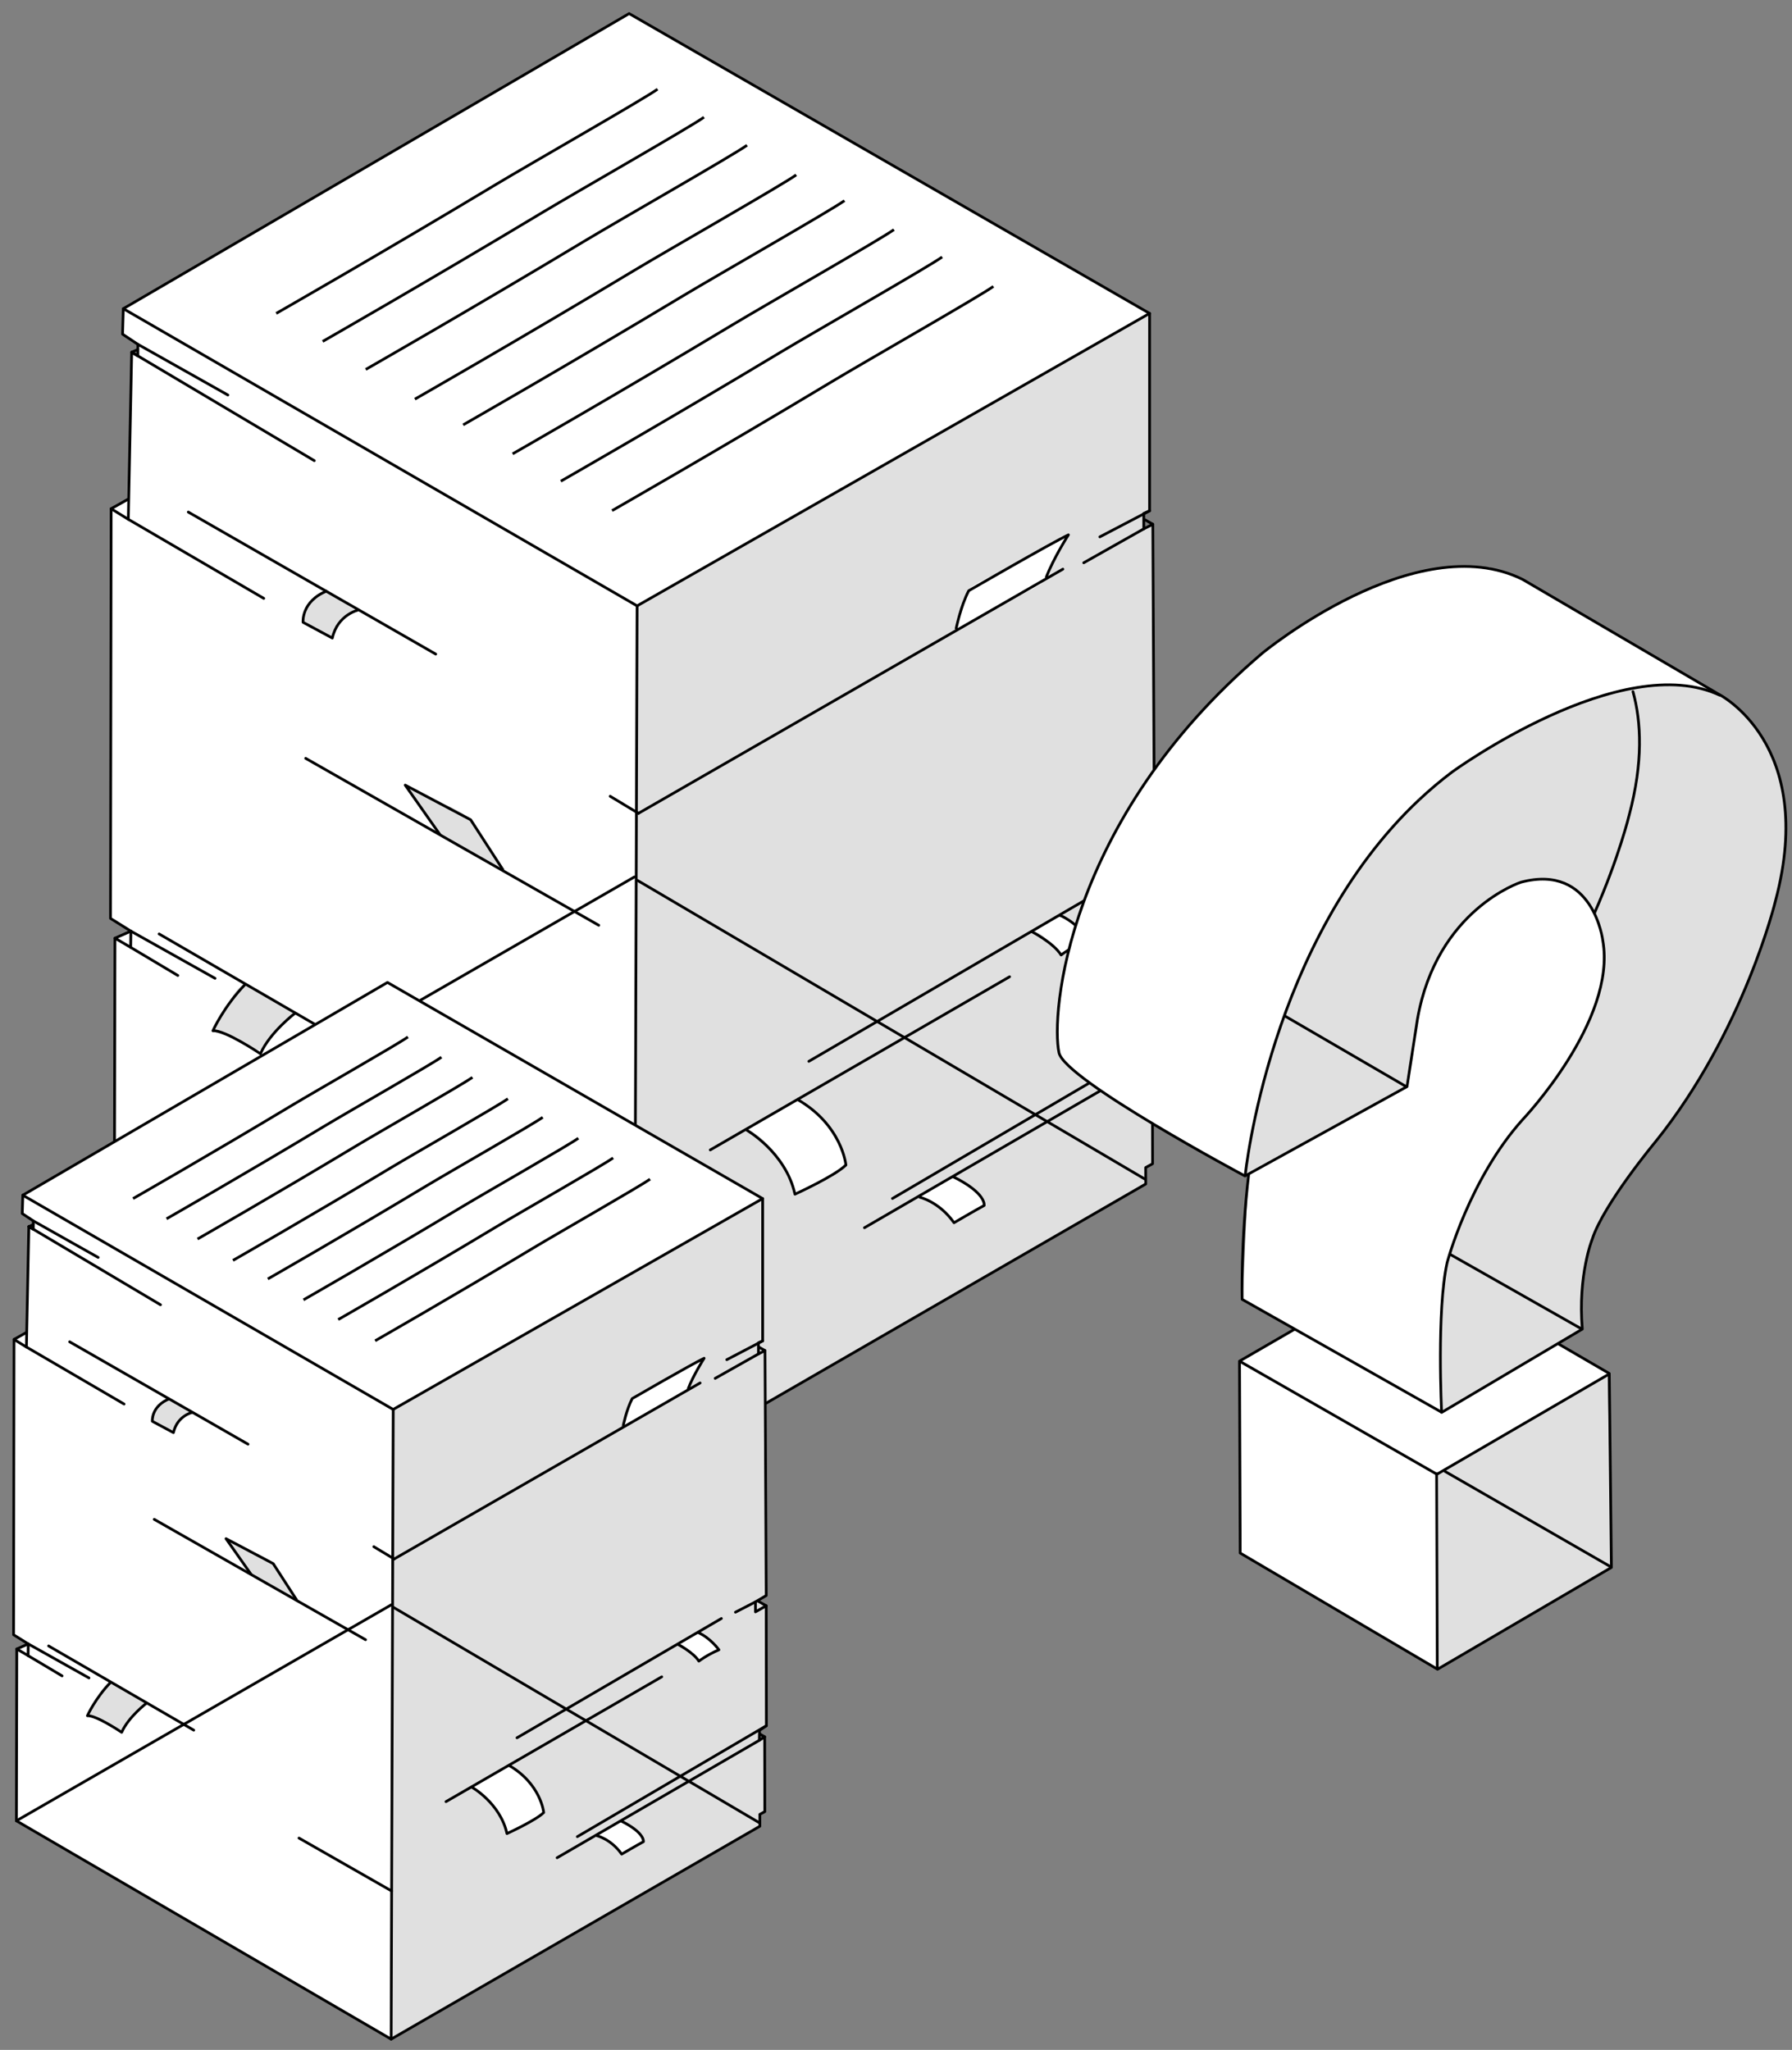 <?xml version="1.0" encoding="UTF-8"?> <svg xmlns="http://www.w3.org/2000/svg" width="132" height="151" viewBox="0 0 132 151" fill="none"><rect x="0" y="0" width="132" height="151" fill="#808080" stroke="none"/> <path d="M46.929 44.631L46.717 108.973L84.395 87.216L84.389 86.005L84.897 85.726L84.883 78.086L84.337 78.44L84.357 77.426L85.06 76.947L85.043 64.693L84.265 64.244L83.944 64.292L85.043 63.646L84.917 38.617L84.251 38.958L84.249 37.82L84.678 37.63V23.086L46.929 44.631Z" fill="#E0E0E0"></path> <path d="M46.717 108.973L46.929 44.631L84.679 23.086L46.343 1L9.082 22.739L9.028 24.616L10.156 25.364V26.221L9.699 25.946L9.452 36.763L8.186 37.472L8.141 67.653L9.641 68.59L9.236 68.852L8.467 69.106L8.429 86.664L46.717 108.973Z" fill="white"></path> <path d="M8.469 69.106L9.643 68.59" stroke="black" stroke-width="0.2" stroke-miterlimit="10" stroke-linecap="round" stroke-linejoin="round"></path> <path d="M8.187 37.473L9.452 36.763" stroke="black" stroke-width="0.2" stroke-miterlimit="10" stroke-linecap="round" stroke-linejoin="round"></path> <path d="M9.7 25.946L10.152 25.746" stroke="black" stroke-width="0.2" stroke-miterlimit="10" stroke-linecap="round" stroke-linejoin="round"></path> <path d="M84.915 38.616L84.349 38.292" stroke="black" stroke-width="0.2" stroke-miterlimit="10" stroke-linecap="round" stroke-linejoin="round"></path> <path d="M85.044 64.692L84.267 64.244" stroke="black" stroke-width="0.2" stroke-miterlimit="10" stroke-linecap="round" stroke-linejoin="round"></path> <path d="M84.882 78.086L84.405 77.807" stroke="black" stroke-width="0.2" stroke-miterlimit="10" stroke-linecap="round" stroke-linejoin="round"></path> <path d="M26.246 44.903C26.438 44.848 25.897 45.093 25.731 45.203C25.48 45.369 25.164 45.493 24.966 45.74C24.824 45.916 24.625 46.834 24.431 46.88C23.98 46.986 22.379 45.981 22.312 45.551C22.216 44.944 23.288 43.42 23.998 43.575C24.418 43.666 24.816 44.096 25.195 44.288C25.439 44.413 26.018 44.967 26.246 44.903Z" fill="#E0E0E0"></path> <path d="M32.403 61.484C32.323 61.054 30.946 59.385 30.624 58.903C30.594 58.858 30.061 58.125 30.113 58.096C30.269 58.009 31.409 58.66 31.616 58.763C32.605 59.252 33.989 59.593 34.728 60.464C35.014 60.801 35.118 61.304 35.385 61.668C35.728 62.132 36.062 62.639 36.369 63.126C36.46 63.269 36.554 63.404 36.63 63.555C36.678 63.652 36.882 63.885 36.783 63.843C35.667 63.365 32.773 62.201 32.209 61.069" fill="#E0E0E0"></path> <path d="M21.69 74.687C21.673 74.854 20.846 75.292 20.679 75.491C18.792 77.739 19.83 77.759 17.348 76.491C17.055 76.341 15.916 76.205 15.802 75.949C15.652 75.615 16.332 74.931 16.462 74.684C16.711 74.214 17.386 72.506 18.013 72.607C19.214 72.798 20.324 73.745 21.324 74.376C21.409 74.43 21.646 74.618 21.488 74.697" fill="#E0E0E0"></path> <path d="M58.758 80.915C58.121 81.519 57.114 82.051 56.178 82.52C55.701 82.76 55.088 82.795 54.87 83.203C54.845 83.251 54.906 83.222 54.933 83.213C55.205 83.131 55.585 83.501 55.8 83.631C56.179 83.862 57.154 84.853 57.359 85.261C57.719 85.977 57.998 86.888 58.479 87.568C58.505 87.605 58.535 87.881 58.578 87.876C59.628 87.754 60.817 86.894 61.706 86.317C61.944 86.163 62.049 85.735 62.257 85.699C62.336 85.686 62.25 85.392 62.24 85.349C62.095 84.692 61.761 84.342 61.458 83.804C61.058 83.094 59.379 80.608 58.505 81.016" fill="white"></path> <path d="M70.176 86.691C70.203 86.673 70.036 86.783 70.005 86.799C69.794 86.911 69.603 87.048 69.396 87.168C68.915 87.447 68.416 87.7 67.927 87.966C67.913 87.974 67.687 88.092 67.696 88.109C67.703 88.125 67.725 88.126 67.74 88.135C68.198 88.4 68.867 88.568 69.254 88.933C69.572 89.233 70.01 89.884 70.413 90.001C70.536 90.036 71.149 89.545 71.29 89.461C71.536 89.311 72.444 89.062 72.464 88.728C72.503 88.099 70.64 86.413 69.911 86.893" fill="white"></path> <path d="M75.909 68.648C76.859 68.353 77.72 70.244 78.151 70.34C78.553 70.429 79.11 69.747 79.379 69.555C79.515 69.456 80.08 69.32 80.129 69.228C80.23 69.034 79.674 68.511 79.587 68.414C78.782 67.513 78.08 67.289 77.093 67.999C76.971 68.087 76.16 68.595 76.208 68.751" fill="white"></path> <path d="M70.429 46.411C70.466 46.391 70.481 46.216 70.497 46.152C70.678 45.422 70.803 44.082 71.303 43.492C71.984 42.689 74.2 42.099 75.18 41.322C75.881 40.767 76.657 40.556 77.425 40.155C77.715 40.004 77.984 39.91 78.246 39.706C78.339 39.635 78.576 39.452 78.57 39.568C78.546 39.951 77.957 40.887 77.702 41.211C77.429 41.559 77.466 42.108 77.226 42.458C76.542 43.458 74.432 44.011 73.4 44.649C72.711 45.075 72.017 45.481 71.325 45.896C71.115 46.022 70.328 46.465 70.429 46.411Z" fill="white"></path> <path d="M20.346 23.086C20.346 23.086 28.186 18.604 36.555 13.573C39.045 12.076 47.545 7.227 48.434 6.569" stroke="black" stroke-width="0.2" stroke-miterlimit="10" stroke-linejoin="round"></path> <path d="M23.769 25.15C23.769 25.15 31.609 20.668 39.978 15.637C42.467 14.141 50.968 9.291 51.856 8.633" stroke="black" stroke-width="0.2" stroke-miterlimit="10" stroke-linejoin="round"></path> <path d="M26.939 27.215C26.939 27.215 34.779 22.733 43.148 17.702C45.637 16.206 54.138 11.356 55.026 10.698" stroke="black" stroke-width="0.2" stroke-miterlimit="10" stroke-linejoin="round"></path> <path d="M30.561 29.401C30.561 29.401 38.401 24.919 46.77 19.888C49.26 18.391 57.76 13.542 58.649 12.883" stroke="black" stroke-width="0.2" stroke-miterlimit="10" stroke-linejoin="round"></path> <path d="M34.116 31.296C34.116 31.296 41.956 26.815 50.326 21.784C52.815 20.287 61.316 15.437 62.204 14.779" stroke="black" stroke-width="0.2" stroke-miterlimit="10" stroke-linejoin="round"></path> <path d="M37.759 33.432C37.759 33.432 45.599 28.95 53.968 23.919C56.457 22.423 64.958 17.573 65.847 16.915" stroke="black" stroke-width="0.2" stroke-miterlimit="10" stroke-linejoin="round"></path> <path d="M41.31 35.446C41.31 35.446 49.15 30.964 57.519 25.933C60.009 24.437 68.509 19.587 69.398 18.929" stroke="black" stroke-width="0.2" stroke-miterlimit="10" stroke-linejoin="round"></path> <path d="M45.085 37.614C45.085 37.614 52.925 33.132 61.295 28.101C63.783 26.605 72.285 21.755 73.173 21.097" stroke="black" stroke-width="0.2" stroke-miterlimit="10" stroke-linejoin="round"></path> <path d="M84.679 23.086V37.63L84.25 37.82L84.252 38.958L84.918 38.616L85.043 63.645L83.945 64.292V65.314L85.043 64.692L85.061 76.946L84.357 77.425L84.338 78.44L84.883 78.086L84.898 85.726L84.39 86.005L84.395 87.216L46.717 108.973L8.429 86.664L8.467 69.106L9.625 69.785L9.641 68.59L8.141 67.653L8.186 37.472L9.452 38.255L9.699 25.946L10.156 26.221V25.364L9.028 24.616L9.082 22.739L46.343 1L84.679 23.086Z" stroke="black" stroke-width="0.2" stroke-miterlimit="10" stroke-linecap="round" stroke-linejoin="round"></path> <path d="M9.085 22.739L46.932 44.631" stroke="black" stroke-width="0.2" stroke-miterlimit="10" stroke-linecap="round" stroke-linejoin="round"></path> <path d="M84.677 23.086L46.927 44.631" stroke="black" stroke-width="0.2" stroke-miterlimit="10" stroke-linecap="round" stroke-linejoin="round"></path> <path d="M46.717 108.973L46.929 44.631" stroke="black" stroke-width="0.2" stroke-miterlimit="10" stroke-linecap="round" stroke-linejoin="round"></path> <path d="M23.152 33.934L9.7 25.946" stroke="black" stroke-width="0.2" stroke-miterlimit="10" stroke-linecap="round" stroke-linejoin="round"></path> <path d="M16.783 29.097L10.157 25.364" stroke="black" stroke-width="0.2" stroke-miterlimit="10" stroke-linecap="round" stroke-linejoin="round"></path> <path d="M19.428 44.077L9.454 38.255" stroke="black" stroke-width="0.2" stroke-miterlimit="10" stroke-linecap="round" stroke-linejoin="round"></path> <path d="M32.096 48.182L13.871 37.721" stroke="black" stroke-width="0.2" stroke-miterlimit="10" stroke-linecap="round" stroke-linejoin="round"></path> <path d="M22.517 55.862L44.105 68.159" stroke="black" stroke-width="0.2" stroke-miterlimit="10" stroke-linecap="round" stroke-linejoin="round"></path> <path d="M15.839 72.066L9.639 68.59" stroke="black" stroke-width="0.2" stroke-miterlimit="10" stroke-linecap="round" stroke-linejoin="round"></path> <path d="M13.097 71.856L9.623 69.785" stroke="black" stroke-width="0.2" stroke-miterlimit="10" stroke-linecap="round" stroke-linejoin="round"></path> <path d="M26.55 77.401L11.722 68.798" stroke="black" stroke-width="0.2" stroke-miterlimit="10" stroke-linecap="round" stroke-linejoin="round"></path> <path d="M84.676 37.63L81.014 39.547" stroke="black" stroke-width="0.2" stroke-miterlimit="10" stroke-linecap="round" stroke-linejoin="round"></path> <path d="M84.251 38.958L79.829 41.455" stroke="black" stroke-width="0.2" stroke-miterlimit="10" stroke-linecap="round" stroke-linejoin="round"></path> <path d="M78.291 41.925L47.029 59.912" stroke="black" stroke-width="0.2" stroke-miterlimit="10" stroke-linecap="round" stroke-linejoin="round"></path> <path d="M47.029 59.912L44.946 58.655" stroke="black" stroke-width="0.2" stroke-miterlimit="10" stroke-linecap="round" stroke-linejoin="round"></path> <path d="M46.764 93.832L37.303 88.429" stroke="black" stroke-width="0.2" stroke-miterlimit="10" stroke-linecap="round" stroke-linejoin="round"></path> <path d="M83.945 64.292L81.897 65.348" stroke="black" stroke-width="0.2" stroke-miterlimit="10" stroke-linecap="round" stroke-linejoin="round"></path> <path d="M80.462 65.992L59.579 78.181" stroke="black" stroke-width="0.2" stroke-miterlimit="10" stroke-linecap="round" stroke-linejoin="round"></path> <path d="M74.368 71.95L52.319 84.706" stroke="black" stroke-width="0.2" stroke-miterlimit="10" stroke-linecap="round" stroke-linejoin="round"></path> <path d="M85.06 76.946L65.74 88.283" stroke="black" stroke-width="0.2" stroke-miterlimit="10" stroke-linecap="round" stroke-linejoin="round"></path> <path d="M84.336 78.44L63.678 90.437" stroke="black" stroke-width="0.2" stroke-miterlimit="10" stroke-linecap="round" stroke-linejoin="round"></path> <path d="M26.434 44.924C26.434 44.924 24.871 45.248 24.48 47L22.324 45.841C22.324 45.841 22.176 44.291 24.103 43.522" stroke="black" stroke-width="0.2" stroke-miterlimit="10" stroke-linejoin="round"></path> <path d="M37.072 64.106L34.669 60.386L29.848 57.835L32.424 61.502" stroke="black" stroke-width="0.2" stroke-miterlimit="10" stroke-linejoin="round"></path> <path d="M21.767 74.606C21.767 74.606 19.882 76.032 19.185 77.621C19.185 77.621 16.558 75.853 15.683 75.928C15.683 75.928 16.484 74.132 18.087 72.483" stroke="black" stroke-width="0.2" stroke-miterlimit="10" stroke-linejoin="round"></path> <path d="M54.935 83.206C54.935 83.206 57.868 84.849 58.556 87.967C58.556 87.967 61.472 86.642 62.31 85.821C62.31 85.821 62.042 82.87 58.69 80.959" stroke="black" stroke-width="0.2" stroke-miterlimit="10" stroke-linejoin="round"></path> <path d="M67.7 88.178C67.7 88.178 69.152 88.483 70.274 90.07C70.274 90.07 71.896 89.118 72.494 88.8C72.494 88.8 72.689 87.897 70.176 86.665" stroke="black" stroke-width="0.2" stroke-miterlimit="10" stroke-linejoin="round"></path> <path d="M75.961 68.605C75.961 68.605 77.589 69.433 78.161 70.349C78.161 70.349 78.989 69.712 80.21 69.191C80.21 69.191 79.332 67.954 78.022 67.397" stroke="black" stroke-width="0.2" stroke-miterlimit="10" stroke-linejoin="round"></path> <path d="M70.42 46.352C70.42 46.352 70.762 44.642 71.357 43.515C71.357 43.515 77.421 40.007 78.7 39.399C78.7 39.399 77.561 41.185 77.054 42.565" stroke="black" stroke-width="0.2" stroke-miterlimit="10" stroke-linejoin="round"></path> <path d="M84.308 86.841L46.958 64.853" stroke="black" stroke-width="0.2" stroke-miterlimit="10" stroke-linecap="round" stroke-linejoin="round"></path> <path d="M8.428 86.664L46.728 64.599" stroke="black" stroke-width="0.2" stroke-miterlimit="10" stroke-linecap="round" stroke-linejoin="round"></path> <path d="M28.965 103.823L28.812 150.208L55.975 134.524L55.971 133.65L56.337 133.449L56.327 127.941L55.934 128.196L55.948 127.465L56.455 127.12L56.442 118.286L55.881 117.962L55.65 117.997L56.442 117.531L56.352 99.487L55.872 99.734L55.87 98.913L56.18 98.776V88.291L28.965 103.823Z" fill="#E0E0E0"></path> <path d="M28.811 150.208L28.963 103.823L56.178 88.291L28.54 72.369L1.679 88.041L1.639 89.394L2.453 89.934V90.552L2.123 90.353L1.945 98.151L1.033 98.663L1 120.42L2.082 121.096L1.79 121.284L1.236 121.468L1.208 134.125L28.811 150.208Z" fill="white"></path> <path d="M1.236 121.468L2.083 121.095" stroke="black" stroke-width="0.2" stroke-miterlimit="10" stroke-linecap="round" stroke-linejoin="round"></path> <path d="M1.036 98.663L1.948 98.151" stroke="black" stroke-width="0.2" stroke-miterlimit="10" stroke-linecap="round" stroke-linejoin="round"></path> <path d="M2.124 90.353L2.45 90.209" stroke="black" stroke-width="0.2" stroke-miterlimit="10" stroke-linecap="round" stroke-linejoin="round"></path> <path d="M56.351 99.487L55.942 99.254" stroke="black" stroke-width="0.2" stroke-miterlimit="10" stroke-linecap="round" stroke-linejoin="round"></path> <path d="M56.437 118.286L55.876 117.962" stroke="black" stroke-width="0.2" stroke-miterlimit="10" stroke-linecap="round" stroke-linejoin="round"></path> <path d="M56.327 127.941L55.983 127.74" stroke="black" stroke-width="0.2" stroke-miterlimit="10" stroke-linecap="round" stroke-linejoin="round"></path> <path d="M14.056 104.019C14.194 103.98 13.804 104.156 13.684 104.235C13.503 104.355 13.276 104.445 13.133 104.623C13.03 104.75 12.887 105.411 12.747 105.444C12.422 105.521 11.268 104.796 11.219 104.486C11.15 104.049 11.923 102.951 12.435 103.062C12.738 103.128 13.025 103.438 13.298 103.576C13.474 103.666 13.891 104.066 14.056 104.019Z" fill="#E0E0E0"></path> <path d="M18.491 115.973C18.434 115.663 17.441 114.46 17.209 114.112C17.188 114.08 16.803 113.552 16.84 113.531C16.953 113.468 17.775 113.937 17.924 114.011C18.637 114.364 19.635 114.609 20.168 115.238C20.374 115.481 20.448 115.843 20.641 116.105C20.888 116.44 21.129 116.806 21.351 117.156C21.416 117.26 21.484 117.357 21.539 117.466C21.574 117.536 21.721 117.704 21.649 117.673C20.844 117.329 18.758 116.49 18.351 115.674" fill="#E0E0E0"></path> <path d="M10.765 125.491C10.753 125.611 10.156 125.927 10.036 126.071C8.676 127.692 9.425 127.706 7.635 126.792C7.424 126.684 6.603 126.585 6.52 126.401C6.412 126.16 6.902 125.667 6.996 125.489C7.176 125.15 7.663 123.919 8.114 123.992C8.98 124.129 9.781 124.812 10.502 125.267C10.563 125.306 10.734 125.441 10.62 125.499" fill="#E0E0E0"></path> <path d="M37.489 129.981C37.03 130.416 36.304 130.8 35.629 131.138C35.285 131.311 34.843 131.336 34.686 131.63C34.667 131.665 34.712 131.644 34.731 131.638C34.927 131.578 35.201 131.845 35.356 131.939C35.629 132.106 36.332 132.82 36.48 133.114C36.74 133.63 36.941 134.287 37.288 134.777C37.306 134.804 37.328 135.003 37.359 134.999C38.116 134.912 38.973 134.291 39.614 133.876C39.785 133.765 39.861 133.456 40.011 133.43C40.068 133.42 40.006 133.209 39.999 133.177C39.895 132.704 39.654 132.452 39.435 132.063C39.147 131.552 37.937 129.76 37.306 130.054" fill="white"></path> <path d="M45.72 134.145C45.74 134.132 45.619 134.211 45.597 134.223C45.445 134.303 45.307 134.402 45.158 134.489C44.811 134.69 44.451 134.873 44.098 135.064C44.088 135.07 43.925 135.155 43.932 135.168C43.937 135.178 43.953 135.18 43.964 135.186C44.294 135.377 44.776 135.498 45.055 135.761C45.284 135.978 45.6 136.447 45.891 136.531C45.98 136.556 46.421 136.203 46.523 136.142C46.701 136.034 47.355 135.854 47.37 135.613C47.398 135.16 46.054 133.944 45.529 134.29" fill="white"></path> <path d="M49.857 121.138C50.542 120.925 51.163 122.288 51.474 122.357C51.763 122.421 52.165 121.93 52.359 121.791C52.457 121.72 52.864 121.622 52.899 121.555C52.972 121.416 52.571 121.039 52.509 120.969C51.928 120.319 51.422 120.158 50.711 120.67C50.623 120.733 50.038 121.099 50.073 121.211" fill="white"></path> <path d="M45.909 105.107C45.935 105.092 45.946 104.966 45.958 104.921C46.088 104.394 46.178 103.428 46.539 103.003C47.03 102.424 48.627 101.998 49.334 101.438C49.839 101.038 50.398 100.886 50.953 100.597C51.162 100.488 51.355 100.42 51.545 100.273C51.611 100.222 51.782 100.09 51.778 100.174C51.761 100.45 51.336 101.124 51.152 101.358C50.955 101.609 50.982 102.005 50.809 102.257C50.316 102.978 48.795 103.377 48.05 103.837C47.554 104.143 47.054 104.436 46.554 104.736C46.404 104.827 45.836 105.146 45.909 105.107Z" fill="white"></path> <path d="M9.799 88.291C9.799 88.291 15.451 85.06 21.485 81.433C23.279 80.355 29.407 76.858 30.048 76.384" stroke="black" stroke-width="0.2" stroke-miterlimit="10" stroke-linejoin="round"></path> <path d="M12.267 89.779C12.267 89.779 17.919 86.548 23.952 82.921C25.747 81.843 31.875 78.346 32.516 77.872" stroke="black" stroke-width="0.2" stroke-miterlimit="10" stroke-linejoin="round"></path> <path d="M14.55 91.268C14.55 91.268 20.202 88.037 26.236 84.41C28.03 83.331 34.158 79.835 34.799 79.36" stroke="black" stroke-width="0.2" stroke-miterlimit="10" stroke-linejoin="round"></path> <path d="M17.161 92.844C17.161 92.844 22.814 89.613 28.847 85.986C30.642 84.907 36.77 81.411 37.41 80.936" stroke="black" stroke-width="0.2" stroke-miterlimit="10" stroke-linejoin="round"></path> <path d="M19.727 94.21C19.727 94.21 25.378 90.98 31.412 87.352C33.207 86.274 39.335 82.777 39.975 82.303" stroke="black" stroke-width="0.2" stroke-miterlimit="10" stroke-linejoin="round"></path> <path d="M22.354 95.75C22.354 95.75 28.006 92.519 34.039 88.892C35.834 87.813 41.962 84.317 42.602 83.842" stroke="black" stroke-width="0.2" stroke-miterlimit="10" stroke-linejoin="round"></path> <path d="M24.913 97.202C24.913 97.202 30.565 93.971 36.599 90.344C38.394 89.265 44.522 85.769 45.163 85.294" stroke="black" stroke-width="0.2" stroke-miterlimit="10" stroke-linejoin="round"></path> <path d="M27.633 98.765C27.633 98.765 33.285 95.534 39.319 91.907C41.113 90.828 47.241 87.332 47.882 86.857" stroke="black" stroke-width="0.2" stroke-miterlimit="10" stroke-linejoin="round"></path> <path d="M56.178 88.291V98.776L55.868 98.913L55.87 99.734L56.35 99.487L56.44 117.531L55.648 117.997V118.734L56.44 118.286L56.453 127.12L55.946 127.465L55.932 128.196L56.325 127.941L56.336 133.449L55.969 133.65L55.973 134.524L28.811 150.208L1.208 134.125L1.236 121.468L2.07 121.957L2.082 121.096L1 120.42L1.033 98.663L1.946 99.227L2.123 90.353L2.453 90.552V89.934L1.639 89.394L1.679 88.041L28.54 72.369L56.178 88.291Z" stroke="black" stroke-width="0.2" stroke-miterlimit="10" stroke-linecap="round" stroke-linejoin="round"></path> <path d="M1.677 88.041L28.962 103.823" stroke="black" stroke-width="0.2" stroke-miterlimit="10" stroke-linecap="round" stroke-linejoin="round"></path> <path d="M56.175 88.291L28.961 103.823" stroke="black" stroke-width="0.2" stroke-miterlimit="10" stroke-linecap="round" stroke-linejoin="round"></path> <path d="M28.812 150.208L28.965 103.823" stroke="black" stroke-width="0.2" stroke-miterlimit="10" stroke-linecap="round" stroke-linejoin="round"></path> <path d="M11.821 96.112L2.124 90.353" stroke="black" stroke-width="0.2" stroke-miterlimit="10" stroke-linecap="round" stroke-linejoin="round"></path> <path d="M7.229 92.625L2.452 89.934" stroke="black" stroke-width="0.2" stroke-miterlimit="10" stroke-linecap="round" stroke-linejoin="round"></path> <path d="M9.139 103.425L1.949 99.227" stroke="black" stroke-width="0.2" stroke-miterlimit="10" stroke-linecap="round" stroke-linejoin="round"></path> <path d="M18.269 106.383L5.13 98.842" stroke="black" stroke-width="0.2" stroke-miterlimit="10" stroke-linecap="round" stroke-linejoin="round"></path> <path d="M11.363 111.92L26.926 120.785" stroke="black" stroke-width="0.2" stroke-miterlimit="10" stroke-linecap="round" stroke-linejoin="round"></path> <path d="M6.553 123.602L2.083 121.095" stroke="black" stroke-width="0.2" stroke-miterlimit="10" stroke-linecap="round" stroke-linejoin="round"></path> <path d="M4.572 123.45L2.067 121.958" stroke="black" stroke-width="0.2" stroke-miterlimit="10" stroke-linecap="round" stroke-linejoin="round"></path> <path d="M14.271 127.448L3.581 121.245" stroke="black" stroke-width="0.2" stroke-miterlimit="10" stroke-linecap="round" stroke-linejoin="round"></path> <path d="M56.176 98.776L53.536 100.158" stroke="black" stroke-width="0.2" stroke-miterlimit="10" stroke-linecap="round" stroke-linejoin="round"></path> <path d="M55.867 99.734L52.68 101.533" stroke="black" stroke-width="0.2" stroke-miterlimit="10" stroke-linecap="round" stroke-linejoin="round"></path> <path d="M51.57 101.872L29.033 114.839" stroke="black" stroke-width="0.2" stroke-miterlimit="10" stroke-linecap="round" stroke-linejoin="round"></path> <path d="M29.037 114.839L27.535 113.934" stroke="black" stroke-width="0.2" stroke-miterlimit="10" stroke-linecap="round" stroke-linejoin="round"></path> <path d="M28.845 139.294L22.024 135.398" stroke="black" stroke-width="0.2" stroke-miterlimit="10" stroke-linecap="round" stroke-linejoin="round"></path> <path d="M55.65 117.997L54.173 118.759" stroke="black" stroke-width="0.2" stroke-miterlimit="10" stroke-linecap="round" stroke-linejoin="round"></path> <path d="M53.138 119.223L38.083 128.01" stroke="black" stroke-width="0.2" stroke-miterlimit="10" stroke-linecap="round" stroke-linejoin="round"></path> <path d="M48.745 123.518L32.85 132.714" stroke="black" stroke-width="0.2" stroke-miterlimit="10" stroke-linecap="round" stroke-linejoin="round"></path> <path d="M56.454 127.12L42.526 135.293" stroke="black" stroke-width="0.2" stroke-miterlimit="10" stroke-linecap="round" stroke-linejoin="round"></path> <path d="M55.931 128.196L41.038 136.846" stroke="black" stroke-width="0.2" stroke-miterlimit="10" stroke-linecap="round" stroke-linejoin="round"></path> <path d="M14.185 104.035C14.185 104.035 13.058 104.268 12.776 105.531L11.222 104.696C11.222 104.696 11.115 103.578 12.504 103.024" stroke="black" stroke-width="0.2" stroke-miterlimit="10" stroke-linejoin="round"></path> <path d="M21.857 117.863L20.124 115.181L16.648 113.342L18.506 115.986" stroke="black" stroke-width="0.2" stroke-miterlimit="10" stroke-linejoin="round"></path> <path d="M10.825 125.433C10.825 125.433 9.466 126.461 8.963 127.606C8.963 127.606 7.07 126.332 6.438 126.386C6.438 126.386 7.016 125.091 8.172 123.902" stroke="black" stroke-width="0.2" stroke-miterlimit="10" stroke-linejoin="round"></path> <path d="M34.733 131.633C34.733 131.633 36.848 132.817 37.343 135.065C37.343 135.065 39.446 134.11 40.05 133.518C40.05 133.518 39.856 131.391 37.44 130.013" stroke="black" stroke-width="0.2" stroke-miterlimit="10" stroke-linejoin="round"></path> <path d="M43.938 135.217C43.938 135.217 44.984 135.437 45.793 136.581C45.793 136.581 46.962 135.895 47.394 135.666C47.394 135.666 47.534 135.015 45.723 134.126" stroke="black" stroke-width="0.2" stroke-miterlimit="10" stroke-linejoin="round"></path> <path d="M49.894 121.106C49.894 121.106 51.067 121.703 51.48 122.364C51.48 122.364 52.076 121.904 52.957 121.529C52.957 121.529 52.324 120.637 51.379 120.235" stroke="black" stroke-width="0.2" stroke-miterlimit="10" stroke-linejoin="round"></path> <path d="M45.897 105.064C45.897 105.064 46.143 103.832 46.572 103.019C46.572 103.019 50.944 100.49 51.866 100.052C51.866 100.052 51.044 101.339 50.679 102.334" stroke="black" stroke-width="0.2" stroke-miterlimit="10" stroke-linejoin="round"></path> <path d="M55.907 134.253L28.981 118.402" stroke="black" stroke-width="0.2" stroke-miterlimit="10" stroke-linecap="round" stroke-linejoin="round"></path> <path d="M1.205 134.126L28.816 118.218" stroke="black" stroke-width="0.2" stroke-miterlimit="10" stroke-linecap="round" stroke-linejoin="round"></path> <path d="M91.637 86.629L80.591 80.176Z" fill="white"></path> <path d="M91.575 86.575L86.617 83.803L82.91 81.554" fill="white"></path> <path d="M91.609 86.582L82.246 81.119L79.533 79.203L78.327 78.164L77.947 77.316L77.836 75.78L78.064 73.408L78.526 70.812L79.279 68.02L80.325 65.051L81.625 62.233L83.415 58.944L85.424 56.097L88.282 52.63L91.214 49.741L94.507 46.9L97.785 44.871L100.035 43.733L102.23 42.79L104.224 42.248L105.499 41.883L107.891 41.716L109.703 41.785L110.99 42.249L112.047 42.627L125.894 50.713L127.315 51.55L124.555 66.299L113.991 87.618L106.117 104.061L91.546 95.736L91.902 87.358L92.006 86.487L91.609 86.582Z" fill="white"></path> <path d="M105.828 108.625L105.81 122.892L91.299 114.302L91.336 100.294L105.828 108.625Z" fill="white"></path> <path d="M91.673 86.499L103.723 80.027L104.437 75.325L105.148 72.223L106.408 69.702L108.056 67.552L110.845 65.481L112.004 64.953L113.455 64.82L114.714 64.85L115.898 65.383L117.069 66.734L117.944 68.295L118.111 69.698L118.024 72.123L117.653 73.632L116.832 75.795L115.411 78.242L113.995 80.383L112.03 82.642L110.348 84.722L107.872 89.362L106.791 92.207L106.492 93.369L106.109 98.766L106.152 104.034L116.545 97.907L116.475 95.54L116.799 92.784L117.503 90.705L118.769 88.354L120.935 85.374L123.139 82.633L125.217 79.496L126.754 76.729L129.103 71.522L130.796 66.252L131.393 63.543L131.517 61.143L131.443 59.024L130.96 56.708L129.995 54.589L128.462 52.587L126.742 51.174L124.671 50.614L122.474 50.502L121.044 50.582L119.173 50.953L117.279 51.493L114.694 52.499L111.426 54.072L108.712 55.727L107.293 56.657L105.927 57.694L103.812 59.587L102.31 61.157L100.056 64.07L98.757 65.983L96.502 70.272L95.563 72.372L93.797 77.149L92.314 83.042L91.721 85.832L91.673 86.499Z" fill="#E0E0E0"></path> <path d="M91.206 100.341L105.799 108.598L105.924 122.91L118.721 115.444L118.417 101.119L114.802 99.003L106.189 103.977L95.373 97.908L91.206 100.341Z" fill="#E0E0E0"></path> <path d="M105.823 108.533L118.485 101.124L114.785 98.928L106.233 103.964L95.316 97.904L91.381 100.28L105.823 108.533Z" fill="white"></path> <path d="M118.653 115.418L106.448 108.392" stroke="black" stroke-width="0.2" stroke-miterlimit="10" stroke-linecap="round" stroke-linejoin="round"></path> <path d="M116.511 97.898L106.863 92.425" stroke="black" stroke-width="0.2" stroke-miterlimit="10" stroke-linecap="round" stroke-linejoin="round"></path> <path d="M103.584 80.043L94.679 74.861" stroke="black" stroke-width="0.2" stroke-miterlimit="10" stroke-linecap="round" stroke-linejoin="round"></path> <path d="M91.705 86.625C91.705 86.625 78.45 79.561 78.007 77.551C77.402 74.81 78.479 60.46 92.964 48.13C92.964 48.13 104.288 38.765 112.164 42.685L126.605 51.139C126.605 51.139 133.859 54.768 130.796 66.308C130.796 66.308 128.486 75.965 121.955 84.091C121.955 84.091 118.116 88.698 117.282 91.289C117.282 91.289 116.22 93.918 116.553 97.906L106.191 104.043C106.191 104.043 105.814 96.533 106.596 93.014C106.596 93.014 108.219 86.851 112.167 82.463C112.167 82.463 119.094 75.182 118.066 69.295C118.066 69.295 117.381 63.573 112.04 64.985C112.04 64.985 105.827 66.982 104.409 75.083L103.641 80.043L91.705 86.625Z" stroke="black" stroke-width="0.2" stroke-miterlimit="10" stroke-linejoin="round"></path> <path d="M120.286 50.947C120.908 53.195 121.035 56.165 120.013 60.016C120.013 60.016 119.276 63.097 117.458 67.243" stroke="black" stroke-width="0.2" stroke-miterlimit="10" stroke-linecap="round" stroke-linejoin="round"></path> <path d="M106.173 104.02L91.496 95.713C91.496 95.713 91.389 91.523 91.983 86.463" stroke="black" stroke-width="0.2" stroke-miterlimit="10" stroke-linejoin="round"></path> <path d="M104.556 58.895C105.316 58.182 106.121 57.501 106.971 56.861C106.971 56.861 119.466 47.76 126.726 51.236" stroke="black" stroke-width="0.2" stroke-miterlimit="10" stroke-linejoin="round"></path> <path d="M91.724 86.581C91.724 86.581 93.459 69.302 104.554 58.895" stroke="black" stroke-width="0.2" stroke-miterlimit="10" stroke-linejoin="round"></path> <path d="M114.811 99.003L118.54 101.173L118.697 115.463L105.889 122.961L91.355 114.403L91.303 100.265L95.379 97.904" stroke="black" stroke-width="0.2" stroke-miterlimit="10" stroke-linejoin="round"></path> <path d="M91.345 100.289L105.844 108.597L118.453 101.259" stroke="black" stroke-width="0.2" stroke-miterlimit="10" stroke-linejoin="round"></path> <path d="M105.871 122.896L105.822 108.459" stroke="black" stroke-width="0.2" stroke-miterlimit="10" stroke-linejoin="round"></path> </svg> 